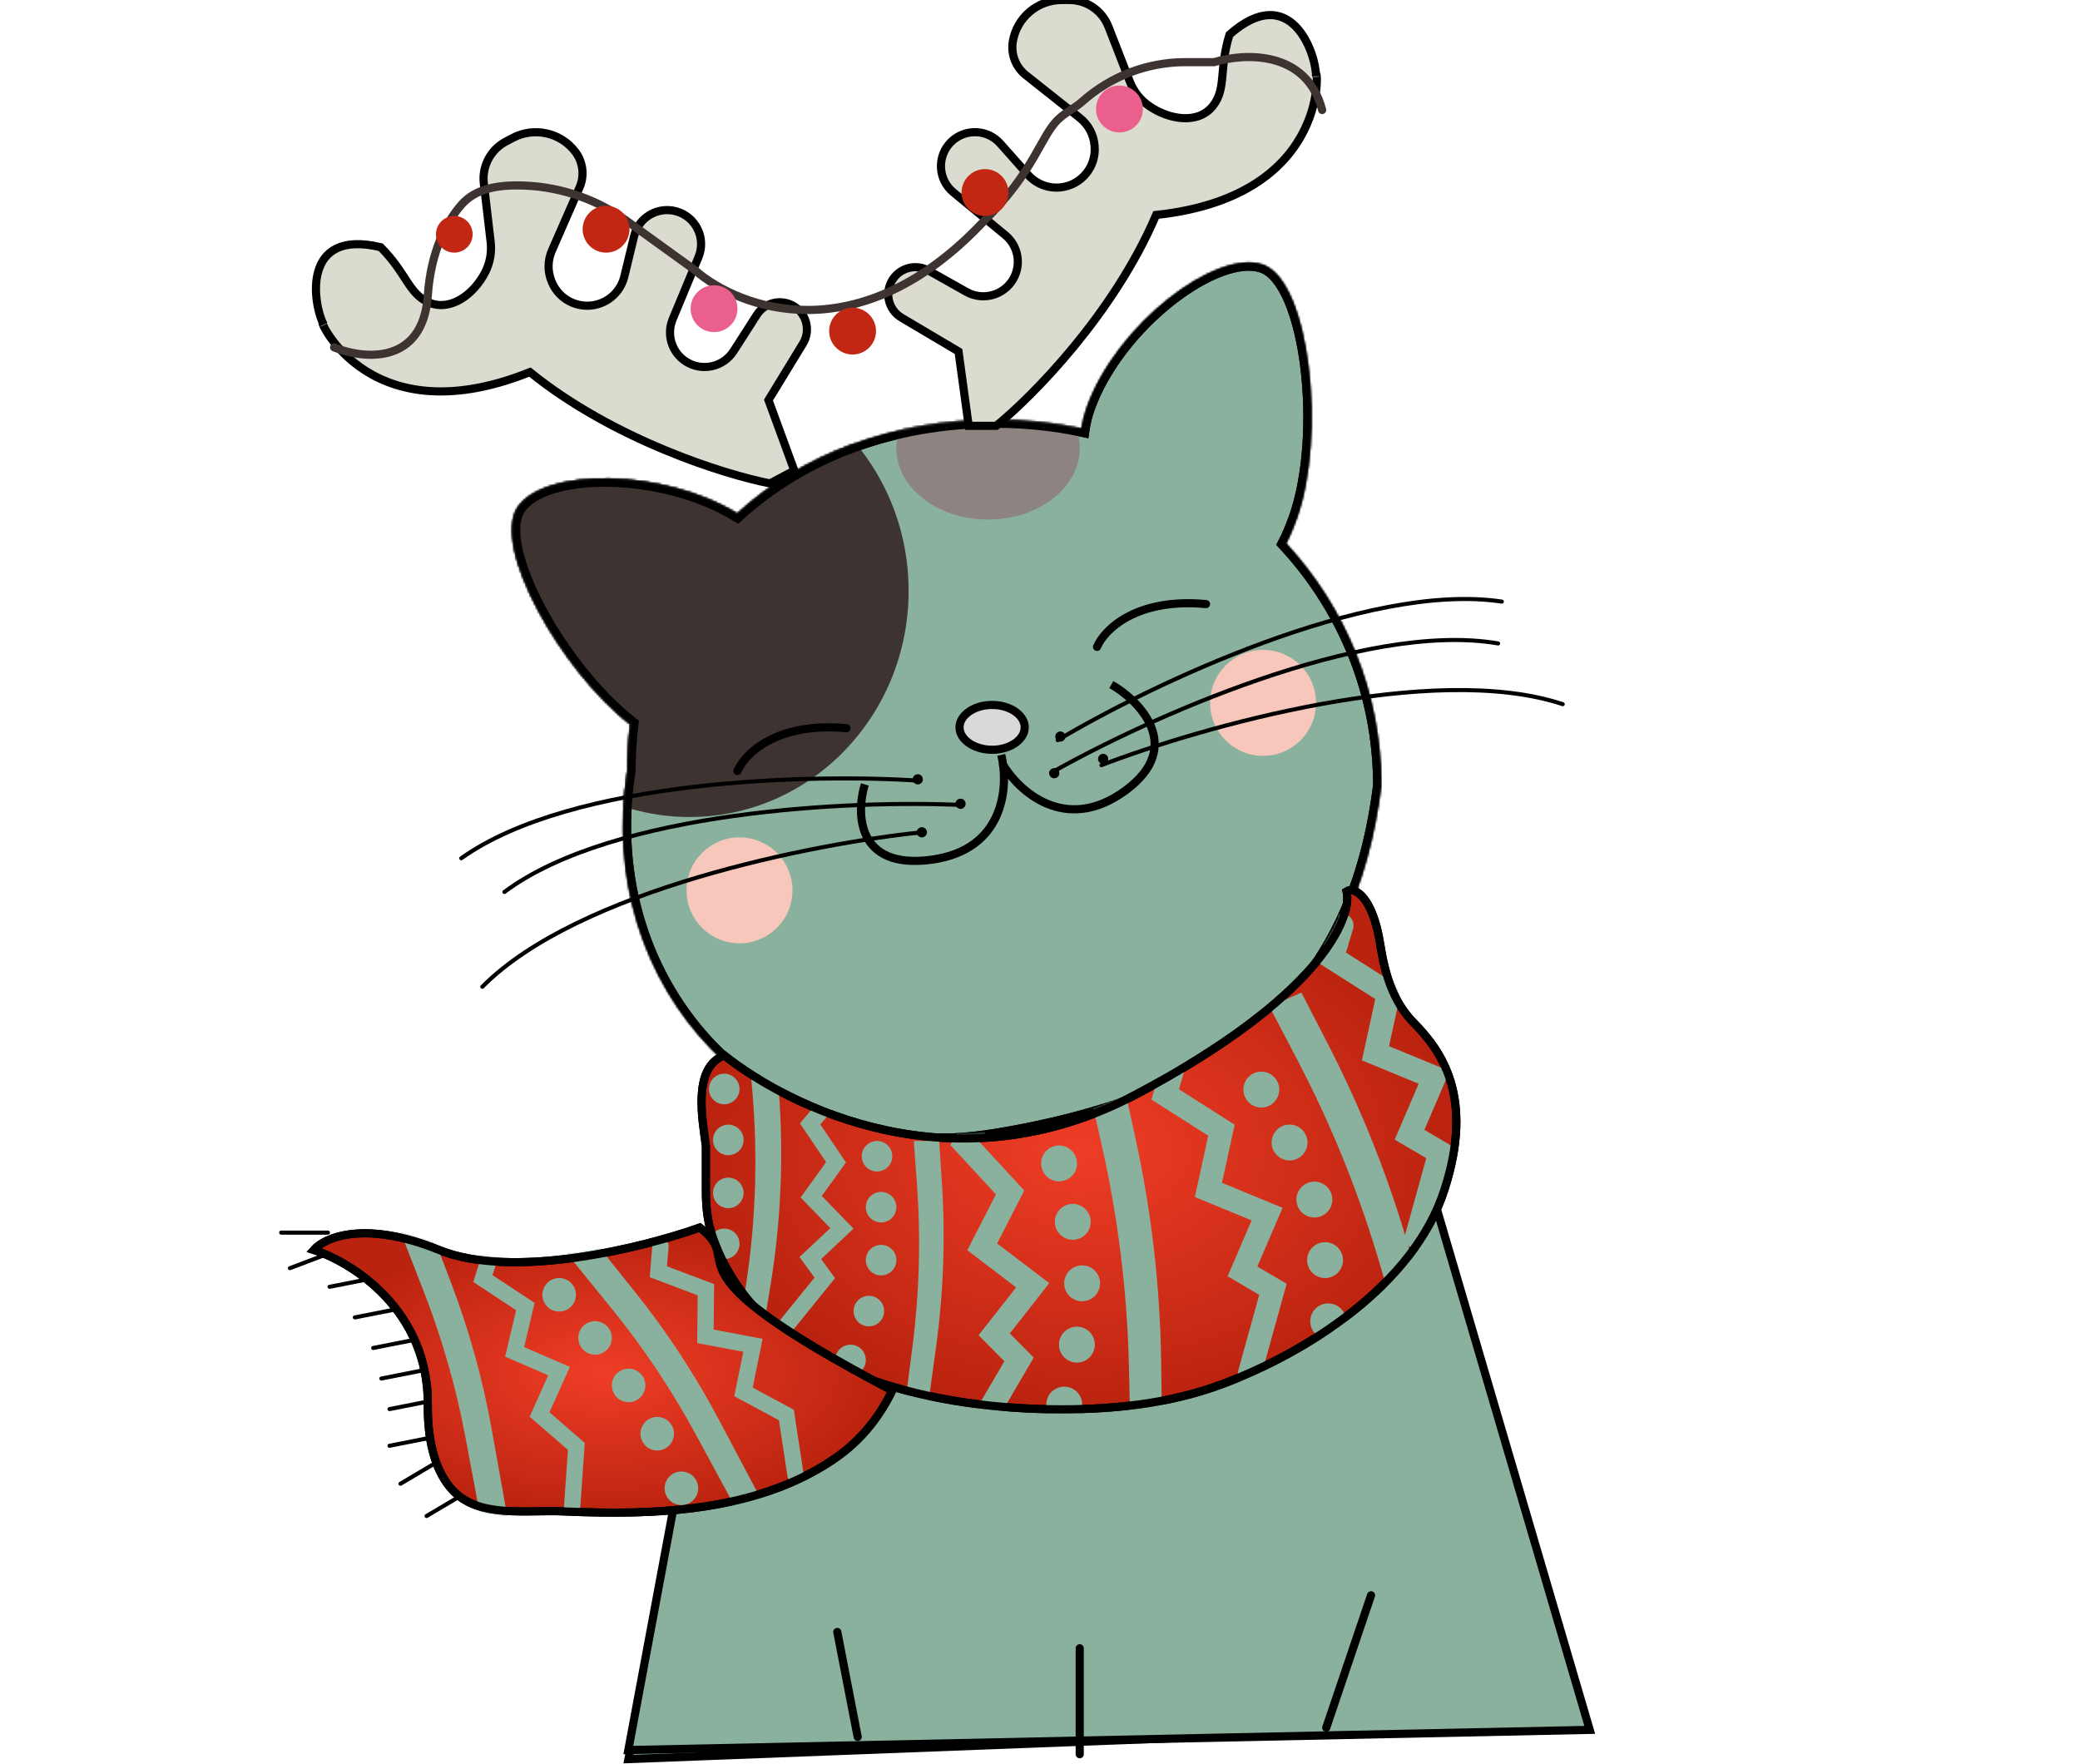 <?xml version="1.0" encoding="UTF-8"?> <svg xmlns="http://www.w3.org/2000/svg" width="1021" height="866" viewBox="0 0 1021 866" fill="none"> <g clip-path="url(#clip0_102_120)"> <path d="M308.462 863.404L350.637 654H630V851.075L308.462 863.404Z" fill="#8AB19D" stroke="black" stroke-width="4"></path> <path d="M308.417 858.949L354.68 610.899L704.031 589.096L780.345 849.055L308.417 858.949Z" fill="#8AB19D" stroke="black" stroke-width="4"></path> <rect x="137" y="604" width="25" height="2" rx="1" fill="black"></rect> <rect x="141" y="621.875" width="25" height="2" rx="1" transform="rotate(-20.792 141 621.875)" fill="black"></rect> <rect x="160.584" y="630.809" width="25" height="2" rx="1" transform="rotate(-11.148 160.584 630.809)" fill="black"></rect> <rect x="173" y="645.832" width="25" height="2" rx="1" transform="rotate(-11.148 173 645.832)" fill="black"></rect> <rect x="182" y="660.832" width="25" height="2" rx="1" transform="rotate(-11.148 182 660.832)" fill="black"></rect> <rect x="186" y="675.832" width="25" height="2" rx="1" transform="rotate(-11.148 186 675.832)" fill="black"></rect> <rect x="190" y="690.832" width="25" height="2" rx="1" transform="rotate(-11.148 190 690.832)" fill="black"></rect> <rect x="190" y="708.832" width="25" height="2" rx="1" transform="rotate(-11.148 190 708.832)" fill="black"></rect> <rect x="195.197" y="727.918" width="25" height="2" rx="1" transform="rotate(-30.692 195.197 727.918)" fill="black"></rect> <rect x="208" y="743.762" width="25" height="2" rx="1" transform="rotate(-30.692 208 743.762)" fill="black"></rect> <path d="M411 801L421 852.5" stroke="black" stroke-width="4" stroke-linecap="round"></path> <path d="M530 809V861" stroke="black" stroke-width="4" stroke-linecap="round"></path> <path d="M673 783L651 848" stroke="black" stroke-width="4" stroke-linecap="round"></path> <mask id="path-16-inside-1_102_120" fill="white"> <path fill-rule="evenodd" clip-rule="evenodd" d="M636.499 254.502C634.801 259.27 633.069 263.321 631.296 266.746C660.498 298.392 678 339.966 678 385.5C665.5 485.5 607 538.5 489 558C374.501 576.922 291.001 484 308 378.5C308 370.664 308.468 362.988 309.384 355.497C275.12 328.754 241.212 268.103 254.209 248.976C267.413 229.543 325.643 229.952 361.881 252.131C393.666 223.174 437.695 206 489 206C503.445 206 517.463 207.491 530.9 210.319C531.385 206.99 532.236 203.55 533.499 200.002C548.045 159.153 597.144 121.862 619.999 130.001C642.854 138.139 651.045 213.653 636.499 254.502Z"></path> </mask> <path fill-rule="evenodd" clip-rule="evenodd" d="M636.499 254.502C634.801 259.27 633.069 263.321 631.296 266.746C660.498 298.392 678 339.966 678 385.5C665.5 485.5 607 538.5 489 558C374.501 576.922 291.001 484 308 378.5C308 370.664 308.468 362.988 309.384 355.497C275.12 328.754 241.212 268.103 254.209 248.976C267.413 229.543 325.643 229.952 361.881 252.131C393.666 223.174 437.695 206 489 206C503.445 206 517.463 207.491 530.9 210.319C531.385 206.99 532.236 203.55 533.499 200.002C548.045 159.153 597.144 121.862 619.999 130.001C642.854 138.139 651.045 213.653 636.499 254.502Z" fill="#8AB19D"></path> <path d="M631.296 266.746L627.744 264.908L626.455 267.398L628.357 269.459L631.296 266.746ZM636.499 254.502L632.731 253.16L632.731 253.16L636.499 254.502ZM678 385.5L681.969 385.996L682 385.749V385.5H678ZM489 558L489.652 561.947L489.652 561.947L489 558ZM308 378.5L311.949 379.136L312 378.82V378.5H308ZM309.384 355.497L313.354 355.982L313.628 353.736L311.845 352.344L309.384 355.497ZM254.209 248.976L250.9 246.728L250.9 246.728L254.209 248.976ZM361.881 252.131L359.793 255.543L362.355 257.111L364.575 255.088L361.881 252.131ZM530.9 210.319L530.077 214.233L534.245 215.11L534.859 210.895L530.9 210.319ZM533.499 200.002L529.731 198.66L529.731 198.66L533.499 200.002ZM619.999 130.001L618.657 133.769L618.657 133.769L619.999 130.001ZM634.849 268.585C636.721 264.966 638.523 260.742 640.267 255.844L632.731 253.16C631.079 257.797 629.416 261.677 627.744 264.908L634.849 268.585ZM682 385.5C682 338.914 664.087 296.383 634.236 264.034L628.357 269.459C656.909 300.401 674 341.018 674 385.5H682ZM489.652 561.947C549.072 552.127 594.037 533.794 625.756 504.894C657.553 475.924 675.63 436.712 681.969 385.996L674.031 385.004C667.87 434.289 650.447 471.576 620.368 498.981C590.213 526.456 546.928 544.373 488.348 554.054L489.652 561.947ZM304.051 377.864C286.642 485.91 372.306 581.338 489.652 561.947L488.348 554.054C376.695 572.505 295.36 482.09 311.949 379.136L304.051 377.864ZM305.413 355.012C304.478 362.667 304 370.504 304 378.5H312C312 370.823 312.459 363.31 313.354 355.982L305.413 355.012ZM250.9 246.728C246.696 252.915 246.672 261.697 248.618 270.767C250.608 280.044 254.87 290.615 260.544 301.261C271.877 322.529 289.251 344.857 306.922 358.65L311.845 352.344C295.253 339.393 278.541 318.025 267.604 297.499C262.142 287.249 258.222 277.399 256.44 269.089C254.612 260.572 255.223 254.601 257.517 251.224L250.9 246.728ZM363.97 248.72C345.129 237.189 320.787 231.408 299.493 230.95C288.827 230.721 278.745 231.822 270.365 234.318C262.076 236.788 254.943 240.779 250.9 246.728L257.517 251.224C260.077 247.457 265.174 244.212 272.649 241.986C280.034 239.786 289.25 238.732 299.321 238.948C319.503 239.382 342.395 244.895 359.793 255.543L363.97 248.72ZM489 202C436.787 202 391.772 219.489 359.188 249.174L364.575 255.088C395.56 226.859 438.604 210 489 210V202ZM531.724 206.404C518.015 203.52 503.721 202 489 202V210C503.17 210 516.911 211.463 530.077 214.233L531.724 206.404ZM529.731 198.66C528.383 202.445 527.467 206.14 526.942 209.742L534.859 210.895C535.304 207.839 536.088 204.656 537.267 201.344L529.731 198.66ZM621.341 126.232C614.349 123.743 605.928 124.876 597.494 128.011C588.961 131.182 579.863 136.601 571.151 143.494C553.768 157.249 537.315 177.363 529.731 198.66L537.267 201.344C544.23 181.792 559.599 162.836 576.115 149.768C584.353 143.25 592.725 138.318 600.281 135.51C607.935 132.665 614.222 132.189 618.657 133.769L621.341 126.232ZM640.267 255.844C647.814 234.649 649.379 204.887 646.244 179.495C644.673 166.767 641.894 154.897 637.948 145.583C634.097 136.493 628.719 128.86 621.341 126.232L618.657 133.769C622.706 135.211 626.923 140.068 630.581 148.703C634.144 157.113 636.789 168.2 638.304 180.475C641.343 205.086 639.73 233.506 632.731 253.16L640.267 255.844Z" fill="black" mask="url(#path-16-inside-1_102_120)"></path> <mask id="mask0_102_120" style="mask-type:alpha" maskUnits="userSpaceOnUse" x="251" y="128" width="427" height="433"> <mask id="path-18-inside-2_102_120" fill="white"> <path fill-rule="evenodd" clip-rule="evenodd" d="M636.499 254.502C634.801 259.27 633.069 263.321 631.296 266.746C660.498 298.392 678 339.966 678 385.5C665.5 485.5 607 538.5 489 558C374.501 576.922 291.001 484 308 378.5C308 370.664 308.468 362.988 309.384 355.497C275.12 328.754 241.212 268.103 254.209 248.976C267.413 229.543 325.643 229.952 361.881 252.131C393.666 223.174 437.695 206 489 206C503.445 206 517.463 207.491 530.9 210.319C531.385 206.99 532.236 203.55 533.499 200.002C548.045 159.153 597.144 121.862 619.999 130.001C642.854 138.139 651.045 213.653 636.499 254.502Z"></path> </mask> <path fill-rule="evenodd" clip-rule="evenodd" d="M636.499 254.502C634.801 259.27 633.069 263.321 631.296 266.746C660.498 298.392 678 339.966 678 385.5C665.5 485.5 607 538.5 489 558C374.501 576.922 291.001 484 308 378.5C308 370.664 308.468 362.988 309.384 355.497C275.12 328.754 241.212 268.103 254.209 248.976C267.413 229.543 325.643 229.952 361.881 252.131C393.666 223.174 437.695 206 489 206C503.445 206 517.463 207.491 530.9 210.319C531.385 206.99 532.236 203.55 533.499 200.002C548.045 159.153 597.144 121.862 619.999 130.001C642.854 138.139 651.045 213.653 636.499 254.502Z" fill="#D9D9D9"></path> <path d="M631.296 266.746L627.744 264.908L626.455 267.398L628.357 269.459L631.296 266.746ZM636.499 254.502L632.731 253.16L632.731 253.16L636.499 254.502ZM678 385.5L681.969 385.996L682 385.749V385.5H678ZM489 558L489.652 561.947L489.652 561.947L489 558ZM308 378.5L311.949 379.136L312 378.82V378.5H308ZM309.384 355.497L313.354 355.982L313.628 353.736L311.845 352.344L309.384 355.497ZM254.209 248.976L250.9 246.728L250.9 246.728L254.209 248.976ZM361.881 252.131L359.793 255.543L362.355 257.111L364.575 255.088L361.881 252.131ZM530.9 210.319L530.077 214.233L534.245 215.11L534.859 210.895L530.9 210.319ZM533.499 200.002L529.731 198.66L529.731 198.66L533.499 200.002ZM619.999 130.001L618.657 133.769L618.657 133.769L619.999 130.001ZM634.849 268.585C636.721 264.966 638.523 260.742 640.267 255.844L632.731 253.16C631.079 257.797 629.416 261.677 627.744 264.908L634.849 268.585ZM682 385.5C682 338.914 664.087 296.383 634.236 264.034L628.357 269.459C656.909 300.401 674 341.018 674 385.5H682ZM489.652 561.947C549.072 552.127 594.037 533.794 625.756 504.894C657.553 475.924 675.63 436.712 681.969 385.996L674.031 385.004C667.87 434.289 650.447 471.576 620.368 498.981C590.213 526.456 546.928 544.373 488.348 554.054L489.652 561.947ZM304.051 377.864C286.642 485.91 372.306 581.338 489.652 561.947L488.348 554.054C376.695 572.505 295.36 482.09 311.949 379.136L304.051 377.864ZM305.413 355.012C304.478 362.667 304 370.504 304 378.5H312C312 370.823 312.459 363.31 313.354 355.982L305.413 355.012ZM250.9 246.728C246.696 252.915 246.672 261.697 248.618 270.767C250.608 280.044 254.87 290.615 260.544 301.261C271.877 322.529 289.251 344.857 306.922 358.65L311.845 352.344C295.253 339.393 278.541 318.025 267.604 297.499C262.142 287.249 258.222 277.399 256.44 269.089C254.612 260.572 255.223 254.601 257.517 251.224L250.9 246.728ZM363.97 248.72C345.129 237.189 320.787 231.408 299.493 230.95C288.827 230.721 278.745 231.822 270.365 234.318C262.076 236.788 254.943 240.779 250.9 246.728L257.517 251.224C260.077 247.457 265.174 244.212 272.649 241.986C280.034 239.786 289.25 238.732 299.321 238.948C319.503 239.382 342.395 244.895 359.793 255.543L363.97 248.72ZM489 202C436.787 202 391.772 219.489 359.188 249.174L364.575 255.088C395.56 226.859 438.604 210 489 210V202ZM531.724 206.404C518.015 203.52 503.721 202 489 202V210C503.17 210 516.911 211.463 530.077 214.233L531.724 206.404ZM529.731 198.66C528.383 202.445 527.467 206.14 526.942 209.742L534.859 210.895C535.304 207.839 536.088 204.656 537.267 201.344L529.731 198.66ZM621.341 126.232C614.349 123.743 605.928 124.876 597.494 128.011C588.961 131.182 579.863 136.601 571.151 143.494C553.768 157.249 537.315 177.363 529.731 198.66L537.267 201.344C544.23 181.792 559.599 162.836 576.115 149.768C584.353 143.25 592.725 138.318 600.281 135.51C607.935 132.665 614.222 132.189 618.657 133.769L621.341 126.232ZM640.267 255.844C647.814 234.649 649.379 204.887 646.244 179.495C644.673 166.767 641.894 154.897 637.948 145.583C634.097 136.493 628.719 128.86 621.341 126.232L618.657 133.769C622.706 135.211 626.923 140.068 630.581 148.703C634.144 157.113 636.789 168.2 638.304 180.475C641.343 205.086 639.73 233.506 632.731 253.16L640.267 255.844Z" fill="black" mask="url(#path-18-inside-2_102_120)"></path> </mask> <g mask="url(#mask0_102_120)"> <ellipse cx="338.5" cy="290" rx="107.5" ry="111" fill="#3D3331"></ellipse> <ellipse cx="485" cy="220" rx="45" ry="35" fill="#8D8380"></ellipse> <path d="M491.5 370.5C495.167 385.667 493.4 417.2 457 422C420.6 426.8 420.167 399.333 424.5 385" stroke="black" stroke-width="4"></path> <path d="M491.953 374.689C499.81 388.17 522.921 409.697 552.505 387.954C582.09 366.211 558.553 343.341 545.501 336" stroke="black" stroke-width="4"></path> <path d="M538.5 317.498C542 309.165 557.6 293.298 592 296.498" stroke="black" stroke-width="4" stroke-linecap="round"></path> <path d="M362 378.42C365.5 370.087 381.1 354.22 415.5 357.42" stroke="black" stroke-width="4" stroke-linecap="round"></path> </g> <mask id="path-26-inside-3_102_120" fill="white"> <path fill-rule="evenodd" clip-rule="evenodd" d="M636.499 254.502C634.801 259.27 633.069 263.321 631.296 266.746C660.498 298.392 678 339.966 678 385.5C665.5 485.5 607 538.5 489 558C374.501 576.922 291.001 484 308 378.5C308 370.664 308.468 362.988 309.384 355.497C275.12 328.754 241.212 268.103 254.209 248.976C267.413 229.543 325.643 229.952 361.881 252.131C393.666 223.174 437.695 206 489 206C503.445 206 517.463 207.491 530.9 210.319C531.385 206.99 532.236 203.55 533.499 200.002C548.045 159.153 597.144 121.862 619.999 130.001C642.854 138.139 651.045 213.653 636.499 254.502Z"></path> </mask> <path d="M631.296 266.746L627.744 264.908L626.455 267.398L628.357 269.459L631.296 266.746ZM636.499 254.502L632.731 253.16L632.731 253.16L636.499 254.502ZM678 385.5L681.969 385.996L682 385.749V385.5H678ZM489 558L489.652 561.947L489.652 561.947L489 558ZM308 378.5L311.949 379.136L312 378.82V378.5H308ZM309.384 355.497L313.354 355.982L313.628 353.736L311.845 352.344L309.384 355.497ZM254.209 248.976L250.9 246.728L250.9 246.728L254.209 248.976ZM361.881 252.131L359.793 255.543L362.355 257.111L364.575 255.088L361.881 252.131ZM530.9 210.319L530.077 214.233L534.245 215.11L534.859 210.895L530.9 210.319ZM533.499 200.002L529.731 198.66L529.731 198.66L533.499 200.002ZM619.999 130.001L618.657 133.769L618.657 133.769L619.999 130.001ZM634.849 268.585C636.721 264.966 638.523 260.742 640.267 255.844L632.731 253.16C631.079 257.797 629.416 261.677 627.744 264.908L634.849 268.585ZM682 385.5C682 338.914 664.087 296.383 634.236 264.034L628.357 269.459C656.909 300.401 674 341.018 674 385.5H682ZM489.652 561.947C549.072 552.127 594.037 533.794 625.756 504.894C657.553 475.924 675.63 436.712 681.969 385.996L674.031 385.004C667.87 434.289 650.447 471.576 620.368 498.981C590.213 526.456 546.928 544.373 488.348 554.054L489.652 561.947ZM304.051 377.864C286.642 485.91 372.306 581.338 489.652 561.947L488.348 554.054C376.695 572.505 295.36 482.09 311.949 379.136L304.051 377.864ZM305.413 355.012C304.478 362.667 304 370.504 304 378.5H312C312 370.823 312.459 363.31 313.354 355.982L305.413 355.012ZM250.9 246.728C246.696 252.915 246.672 261.697 248.618 270.767C250.608 280.044 254.87 290.615 260.544 301.261C271.877 322.529 289.251 344.857 306.922 358.65L311.845 352.344C295.253 339.393 278.541 318.025 267.604 297.499C262.142 287.249 258.222 277.399 256.44 269.089C254.612 260.572 255.223 254.601 257.517 251.224L250.9 246.728ZM363.97 248.72C345.129 237.189 320.787 231.408 299.493 230.95C288.827 230.721 278.745 231.822 270.365 234.318C262.076 236.788 254.943 240.779 250.9 246.728L257.517 251.224C260.077 247.457 265.174 244.212 272.649 241.986C280.034 239.786 289.25 238.732 299.321 238.948C319.503 239.382 342.395 244.895 359.793 255.543L363.97 248.72ZM489 202C436.787 202 391.772 219.489 359.188 249.174L364.575 255.088C395.56 226.859 438.604 210 489 210V202ZM531.724 206.404C518.015 203.52 503.721 202 489 202V210C503.17 210 516.911 211.463 530.077 214.233L531.724 206.404ZM529.731 198.66C528.383 202.445 527.467 206.14 526.942 209.742L534.859 210.895C535.304 207.839 536.088 204.656 537.267 201.344L529.731 198.66ZM621.341 126.232C614.349 123.743 605.928 124.876 597.494 128.011C588.961 131.182 579.863 136.601 571.151 143.494C553.768 157.249 537.315 177.363 529.731 198.66L537.267 201.344C544.23 181.792 559.599 162.836 576.115 149.768C584.353 143.25 592.725 138.318 600.281 135.51C607.935 132.665 614.222 132.189 618.657 133.769L621.341 126.232ZM640.267 255.844C647.814 234.649 649.379 204.887 646.244 179.495C644.673 166.767 641.894 154.897 637.948 145.583C634.097 136.493 628.719 128.86 621.341 126.232L618.657 133.769C622.706 135.211 626.923 140.068 630.581 148.703C634.144 157.113 636.789 168.2 638.304 180.475C641.343 205.086 639.73 233.506 632.731 253.16L640.267 255.844Z" fill="black" mask="url(#path-26-inside-3_102_120)"></path> <path d="M567.5 105.5C546.7 154.3 506.5 194.834 489 209H475.5L470.5 172.5L442.547 155.935C435.807 151.941 433.948 143.024 438.529 136.669C442.499 131.163 449.972 129.519 455.886 132.85L474.352 143.25C482.461 147.817 492.736 144.991 497.37 136.92C501.487 129.748 499.829 120.653 493.445 115.396L467.952 94.402C460.257 88.064 459.809 76.433 466.996 69.523C473.819 62.962 484.731 63.395 491.013 70.475L504.583 85.768C508.609 90.306 514.582 92.616 520.614 91.97C530.811 90.877 538.241 81.799 537.295 71.587L537.256 71.169C536.773 65.952 534.177 61.159 530.071 57.904L503.513 36.852C498.567 32.931 496.133 26.638 497.154 20.409C499.084 8.64 509.255 0 521.182 0H524.946C533.42 0 541.025 5.2 544.101 13.096L554.586 40.018C556.485 44.894 559.804 49.087 564.113 52.055C573.913 58.807 588.279 61.235 595.526 51.793C602.081 43.252 598.239 34.186 603.5 17.003C633.5 -9.497 646 26.003 646 37.5C646 27.003 656.5 96 567.5 105.5Z" fill="#DCDBD0" stroke="black" stroke-width="4"></path> <path d="M260.127 182.636C301.371 215.998 355.879 232.965 377.978 237.278L389.903 230.952L377.214 196.364L394.145 168.631C398.227 161.944 395.691 153.196 388.665 149.729C382.578 146.725 375.206 148.775 371.542 154.489L360.104 172.33C355.081 180.165 344.679 182.485 336.803 177.526C329.806 173.12 327.008 164.308 330.183 156.673L342.865 126.18C346.693 116.975 341.637 106.49 332.051 103.754C322.948 101.156 313.512 106.651 311.28 115.851L306.46 135.719C305.029 141.615 300.836 146.455 295.205 148.711C285.685 152.524 274.867 147.986 270.916 138.522L270.755 138.135C268.736 133.3 268.784 127.849 270.886 123.049L284.48 92.006C287.012 86.224 286.213 79.525 282.392 74.501C275.172 65.008 262.138 62.142 251.602 67.732L248.277 69.496C240.791 73.467 236.509 81.625 237.493 90.042L240.847 118.738C241.454 123.935 240.488 129.194 238.073 133.836C232.579 144.394 221.026 153.271 210.2 148.326C200.407 143.853 199.551 134.044 186.851 121.33C147.93 111.979 153.525 149.198 158.913 159.355C153.994 150.081 177.053 215.954 260.127 182.636Z" fill="#DCDBD0" stroke="black" stroke-width="4"></path> <path d="M503 357C503 359.786 501.44 362.489 498.557 364.571C495.676 366.651 491.597 368 487 368C482.403 368 478.324 366.651 475.443 364.571C472.56 362.489 471 359.786 471 357C471 354.214 472.56 351.511 475.443 349.429C478.324 347.349 482.403 346 487 346C491.597 346 495.676 347.349 498.557 349.429C501.44 351.511 503 354.214 503 357Z" fill="#D9D9D9" stroke="black" stroke-width="4"></path> <path d="M558 537C468.4 584.6 387 543 355.501 518C339.5 524 345.001 550.5 346.501 562.501V584.34C346.501 591.427 347.084 598.571 349.268 605.314C371.603 674.265 457.787 690.658 514.691 691.669C543.595 692.182 573.087 689.446 600.148 679.278C640.767 664.017 693.714 631.251 709.001 584.001C723.734 538.463 707.746 516.02 693.925 501.958C683.574 491.427 679.75 477.806 677.455 463.219C673.914 440.702 665.192 434.88 661.001 437.5C664.001 450.833 647.6 489.4 558 537Z" fill="url(#paint0_radial_102_120)" stroke="black" stroke-width="4"></path> <mask id="mask1_102_120" style="mask-type:alpha" maskUnits="userSpaceOnUse" x="342" y="434" width="375" height="260"> <path d="M558 537C468.4 584.6 387 543 355.501 518C339.5 524 345.001 550.5 346.501 562.501V584.34C346.501 591.427 347.084 598.571 349.268 605.314C371.603 674.265 457.787 690.658 514.691 691.669C543.595 692.182 573.087 689.446 600.148 679.278C640.767 664.017 693.714 631.251 709.001 584.001C723.734 538.463 707.746 516.02 693.925 501.958C683.574 491.427 679.75 477.806 677.455 463.219C673.914 440.702 665.192 434.88 661.001 437.5C664.001 450.833 647.6 489.4 558 537Z" fill="#D9D9D9" stroke="black" stroke-width="4"></path> </mask> <g mask="url(#mask1_102_120)"> <path d="M368.733 529.001H381.8L382.284 535.243C384.752 567.104 383.394 599.147 378.237 630.685L375.733 646.001L365 638.487L366.255 630.226C371.002 598.99 372.031 567.302 369.321 535.824L368.733 529.001Z" fill="#8AB19D"></path> <path d="M448.556 560.001H461L462.348 580.611C464.111 607.572 463.139 634.642 459.445 661.407L455.222 692.001L445 683.524L447.891 660.989C451.288 634.501 452.025 607.739 450.089 581.104L448.556 560.001Z" fill="#8AB19D"></path> <path d="M534.139 532.667L551.1 530.09L557.206 557.902C565.192 594.283 569.472 631.379 569.98 668.623L570.561 711.195L554.873 701.758L554.146 670.446C553.292 633.64 548.753 597.013 540.599 561.111L534.139 532.667Z" fill="#8AB19D"></path> <path d="M623.098 494.042L638.83 487.199L651.868 512.513C668.922 545.627 682.577 580.384 692.624 616.25L704.108 657.248L686.524 652.152L677.787 622.075C667.518 586.721 653.734 552.484 636.641 519.876L623.098 494.042Z" fill="#8AB19D"></path> <circle cx="355.5" cy="534.501" r="7.5" fill="#8AB19D"></circle> <circle cx="430.5" cy="567.501" r="7.5" fill="#8AB19D"></circle> <circle cx="519.858" cy="571.033" r="8.807" transform="rotate(-8.639 519.858 571.033)" fill="#8AB19D"></circle> <circle cx="619.139" cy="534.786" r="8.807" transform="rotate(-23.507 619.139 534.786)" fill="#8AB19D"></circle> <circle cx="357.5" cy="559.501" r="7.5" fill="#8AB19D"></circle> <circle cx="432.5" cy="592.501" r="7.5" fill="#8AB19D"></circle> <circle cx="526.588" cy="599.701" r="8.807" transform="rotate(-8.639 526.588 599.701)" fill="#8AB19D"></circle> <circle cx="632.998" cy="560.767" r="8.807" transform="rotate(-23.507 632.998 560.767)" fill="#8AB19D"></circle> <circle cx="357.5" cy="585.501" r="7.5" fill="#8AB19D"></circle> <circle cx="432.5" cy="618.501" r="7.5" fill="#8AB19D"></circle> <circle cx="531.172" cy="629.888" r="8.807" transform="rotate(-8.639 531.172 629.888)" fill="#8AB19D"></circle> <circle cx="645.176" cy="588.771" r="8.807" transform="rotate(-23.507 645.176 588.771)" fill="#8AB19D"></circle> <circle cx="355.5" cy="610.501" r="7.5" fill="#8AB19D"></circle> <circle cx="426.5" cy="643.501" r="7.5" fill="#8AB19D"></circle> <circle cx="528.617" cy="659.966" r="8.807" transform="rotate(-8.639 528.617 659.966)" fill="#8AB19D"></circle> <circle cx="650.424" cy="618.497" r="8.807" transform="rotate(-23.507 650.424 618.497)" fill="#8AB19D"></circle> <circle cx="417.5" cy="667.501" r="7.5" fill="#8AB19D"></circle> <circle cx="522.403" cy="689.412" r="8.807" transform="rotate(-8.639 522.403 689.412)" fill="#8AB19D"></circle> <circle cx="651.973" cy="648.548" r="8.807" transform="rotate(-23.507 651.973 648.548)" fill="#8AB19D"></circle> <path d="M405.055 542.827L397.663 551.65L410.393 570.477L398.193 587.371L413.254 602.908L397.765 617.472L404.852 627.207L386.001 650.485" stroke="#8AB19D" stroke-width="8" stroke-linecap="round"></path> <path d="M482.251 547.078L473.636 561.237L495.831 585.285L482.117 611.975L506.919 630.836L488.019 654.919L500.214 667.245L478.411 704.461" stroke="#8AB19D" stroke-width="11.52" stroke-linecap="round"></path> <path d="M576.645 521.284L571.951 537.18L599.573 554.728L593.167 584.043L621.978 595.909L609.89 624.035L624.839 632.819L613.316 674.384" stroke="#8AB19D" stroke-width="11.52" stroke-linecap="round"></path> <path d="M658.645 454.206L653.951 470.102L681.573 487.65L675.167 516.965L703.978 528.831L691.89 556.957L706.839 565.741L695.316 607.306" stroke="#8AB19D" stroke-width="11.52" stroke-linecap="round"></path> </g> <path d="M558 537C468.4 584.6 387 543 355.501 518C339.5 524 345.001 550.5 346.501 562.501V584.34C346.501 591.427 347.084 598.571 349.268 605.314C371.603 674.265 457.787 690.658 514.691 691.669C543.595 692.182 573.087 689.446 600.148 679.278C640.767 664.017 693.714 631.251 709.001 584.001C723.734 538.463 707.746 516.02 693.925 501.958C683.574 491.427 679.75 477.806 677.455 463.219C673.914 440.702 665.192 434.88 661.001 437.5C664.001 450.833 647.6 489.4 558 537Z" stroke="black" stroke-width="4"></path> <path d="M215.5 613.5C251.9 628.3 316 612.333 343.5 602.5C368 621 321 621 438 682.5C429.984 698.718 419.884 709.098 408.605 716.646C371.118 741.732 322.289 743.911 277.23 741.842C257.806 740.95 234.607 745.428 221.689 730.894C214.889 723.244 209.82 710.36 210 689.5C210.4 643.1 172.833 619.5 154 613.5C159.333 607.333 179.1 598.7 215.5 613.5Z" fill="url(#paint1_radial_102_120)" stroke="black" stroke-width="4"></path> <mask id="mask2_102_120" style="mask-type:alpha" maskUnits="userSpaceOnUse" x="150" y="600" width="291" height="145"> <path d="M215.5 613.5C251.9 628.3 316 612.333 343.5 602.5C368 621 321 621 438 682.5C429.984 698.718 419.884 709.098 408.605 716.646C371.118 741.732 322.289 743.911 277.23 741.842C257.806 740.95 234.607 745.428 221.689 730.894C214.889 723.244 209.82 710.36 210 689.5C210.4 643.1 172.833 619.5 154 613.5C159.333 607.333 179.1 598.7 215.5 613.5Z" fill="#D9D9D9" stroke="black" stroke-width="4"></path> </mask> <g mask="url(#mask2_102_120)"> <path d="M275.675 612.023L287.396 603.748L311.57 633.937C327.214 653.472 340.99 674.433 352.717 696.543L376.762 741.878L361.045 740.052L341.499 703.977C329.715 682.228 315.94 661.62 300.35 642.417L275.675 612.023Z" fill="#8AB19D"></path> <path d="M193.911 597.673L207.602 593.38L221.383 629.516C230.301 652.901 237.004 677.071 241.405 701.708L250.43 752.226L236.025 745.679L228.452 705.354C223.886 681.043 217.075 657.209 208.106 634.157L193.911 597.673Z" fill="#8AB19D"></path> <circle cx="274.477" cy="635.522" r="8.235" transform="rotate(-35.222 274.477 635.522)" fill="#8AB19D"></circle> <circle cx="292.104" cy="656.678" r="8.235" transform="rotate(-35.222 292.104 656.678)" fill="#8AB19D"></circle> <circle cx="308.569" cy="679.998" r="8.235" transform="rotate(-35.222 308.569 679.998)" fill="#8AB19D"></circle> <circle cx="322.606" cy="703.693" r="8.235" transform="rotate(-35.222 322.606 703.693)" fill="#8AB19D"></circle> <circle cx="334.477" cy="730.479" r="8.235" transform="rotate(-35.222 334.477 730.479)" fill="#8AB19D"></circle> <path d="M324.201 611.603L323.157 624.199L346.499 633.025L346.254 655.905L369.604 660.304L364.933 683.177L386 694.501L390.5 724.001" stroke="#8AB19D" stroke-width="8" stroke-linecap="round"></path> <path d="M240.827 615.485L237.043 627.545L257.878 641.279L252.616 663.547L274.43 672.966L264.851 694.254L282.918 709.927L280.832 739.696" stroke="#8AB19D" stroke-width="8" stroke-linecap="round"></path> </g> <path d="M215.5 613.5C251.9 628.3 316 612.333 343.5 602.5C368 621 321 621 438 682.5C429.984 698.718 419.884 709.098 408.605 716.646C371.118 741.732 322.289 743.911 277.23 741.842C257.806 740.95 234.607 745.428 221.689 730.894C214.889 723.244 209.82 710.36 210 689.5C210.4 643.1 172.833 619.5 154 613.5C159.333 607.333 179.1 598.7 215.5 613.5Z" stroke="black" stroke-width="4"></path> <circle cx="620" cy="345" r="26" fill="#F8C7BB"></circle> <circle cx="363" cy="437" r="26" fill="#F8C7BB"></circle> <path d="M519.189 363.277C564.189 336.444 670.789 285.277 737.189 295.277" stroke="black" stroke-width="2" stroke-linecap="round"></path> <path d="M515.999 379.302C561.543 353.402 669.175 304.444 735.355 315.811" stroke="black" stroke-width="2" stroke-linecap="round"></path> <path d="M540.689 375.545C589.598 356.758 703.349 324.473 767.079 345.623" stroke="black" stroke-width="2" stroke-linecap="round"></path> <path d="M451.593 383.218C399.321 379.66 281.107 382.286 226.425 421.259" stroke="black" stroke-width="2" stroke-linecap="round"></path> <path d="M471.936 395.113C419.602 392.633 301.467 397.697 247.6 437.788" stroke="black" stroke-width="2" stroke-linecap="round"></path> <path d="M452.178 408.537C400.062 413.923 284.018 436.623 236.763 484.33" stroke="black" stroke-width="2" stroke-linecap="round"></path> <circle cx="450.5" cy="382.5" r="2.5" fill="black"></circle> <circle cx="452.5" cy="408.5" r="2.5" fill="black"></circle> <circle cx="471.5" cy="394.5" r="2.5" fill="black"></circle> <circle cx="517.5" cy="379.5" r="2.5" fill="black"></circle> <circle cx="520.5" cy="361.5" r="2.5" fill="black"></circle> <circle cx="541.5" cy="372.5" r="2.5" fill="black"></circle> <path d="M164 170.5C178.333 176.333 207.6 179.4 210 145C211.517 123.259 219.105 108.895 226.63 100.341C233.262 92.801 243.68 91 253.721 91V91C273.081 91 291.949 97.097 307.647 108.427L341 132.5C362.833 151.667 421.8 173.7 483 108.5C508.158 83.762 510.812 66.408 519.859 58.207C523.393 55.004 527.83 52.874 531.394 49.706V49.706C545.312 37.333 563.287 30.498 581.909 30.498H596C610.5 25.999 641.4 24.4 649 54" stroke="#3D3331" stroke-width="4" stroke-linecap="round"></path> <g filter="url(#filter0_f_102_120)"> <circle cx="350.5" cy="151.5" r="11.5" fill="#EA5F8C"></circle> </g> <g filter="url(#filter1_f_102_120)"> <circle cx="418.5" cy="162.5" r="11.5" fill="#C12713"></circle> </g> <g filter="url(#filter2_f_102_120)"> <circle cx="483.5" cy="94.5" r="11.5" fill="#C12713"></circle> </g> <g filter="url(#filter3_f_102_120)"> <circle cx="549.5" cy="53.5" r="11.5" fill="#EA5F8C"></circle> </g> <g filter="url(#filter4_f_102_120)"> <circle cx="297.5" cy="112.5" r="11.5" fill="#C12713"></circle> </g> <g filter="url(#filter5_f_102_120)"> <circle cx="223" cy="115" r="9" fill="#C12713"></circle> </g> </g> <defs> <filter id="filter0_f_102_120" x="329" y="130" width="43" height="43" filterUnits="userSpaceOnUse" color-interpolation-filters="sRGB"> <feFlood flood-opacity="0" result="BackgroundImageFix"></feFlood> <feBlend mode="normal" in="SourceGraphic" in2="BackgroundImageFix" result="shape"></feBlend> <feGaussianBlur stdDeviation="5" result="effect1_foregroundBlur_102_120"></feGaussianBlur> </filter> <filter id="filter1_f_102_120" x="403" y="147" width="31" height="31" filterUnits="userSpaceOnUse" color-interpolation-filters="sRGB"> <feFlood flood-opacity="0" result="BackgroundImageFix"></feFlood> <feBlend mode="normal" in="SourceGraphic" in2="BackgroundImageFix" result="shape"></feBlend> <feGaussianBlur stdDeviation="2" result="effect1_foregroundBlur_102_120"></feGaussianBlur> </filter> <filter id="filter2_f_102_120" x="468" y="79" width="31" height="31" filterUnits="userSpaceOnUse" color-interpolation-filters="sRGB"> <feFlood flood-opacity="0" result="BackgroundImageFix"></feFlood> <feBlend mode="normal" in="SourceGraphic" in2="BackgroundImageFix" result="shape"></feBlend> <feGaussianBlur stdDeviation="2" result="effect1_foregroundBlur_102_120"></feGaussianBlur> </filter> <filter id="filter3_f_102_120" x="528" y="32" width="43" height="43" filterUnits="userSpaceOnUse" color-interpolation-filters="sRGB"> <feFlood flood-opacity="0" result="BackgroundImageFix"></feFlood> <feBlend mode="normal" in="SourceGraphic" in2="BackgroundImageFix" result="shape"></feBlend> <feGaussianBlur stdDeviation="5" result="effect1_foregroundBlur_102_120"></feGaussianBlur> </filter> <filter id="filter4_f_102_120" x="282" y="97" width="31" height="31" filterUnits="userSpaceOnUse" color-interpolation-filters="sRGB"> <feFlood flood-opacity="0" result="BackgroundImageFix"></feFlood> <feBlend mode="normal" in="SourceGraphic" in2="BackgroundImageFix" result="shape"></feBlend> <feGaussianBlur stdDeviation="2" result="effect1_foregroundBlur_102_120"></feGaussianBlur> </filter> <filter id="filter5_f_102_120" x="210" y="102" width="26" height="26" filterUnits="userSpaceOnUse" color-interpolation-filters="sRGB"> <feFlood flood-opacity="0" result="BackgroundImageFix"></feFlood> <feBlend mode="normal" in="SourceGraphic" in2="BackgroundImageFix" result="shape"></feBlend> <feGaussianBlur stdDeviation="2" result="effect1_foregroundBlur_102_120"></feGaussianBlur> </filter> <radialGradient id="paint0_radial_102_120" cx="0" cy="0" r="1" gradientUnits="userSpaceOnUse" gradientTransform="translate(529.621 564.319) rotate(90) scale(127.401 185.252)"> <stop stop-color="#EF3D26"></stop> <stop offset="1" stop-color="#BA230F"></stop> </radialGradient> <radialGradient id="paint1_radial_102_120" cx="0" cy="0" r="1" gradientUnits="userSpaceOnUse" gradientTransform="translate(296 673.75) rotate(90) scale(71.25 142)"> <stop stop-color="#EF3D26"></stop> <stop offset="1" stop-color="#BA230F"></stop> </radialGradient> <clipPath id="clip0_102_120"> <rect width="1021" height="866" fill="white"></rect> </clipPath> </defs> </svg> 